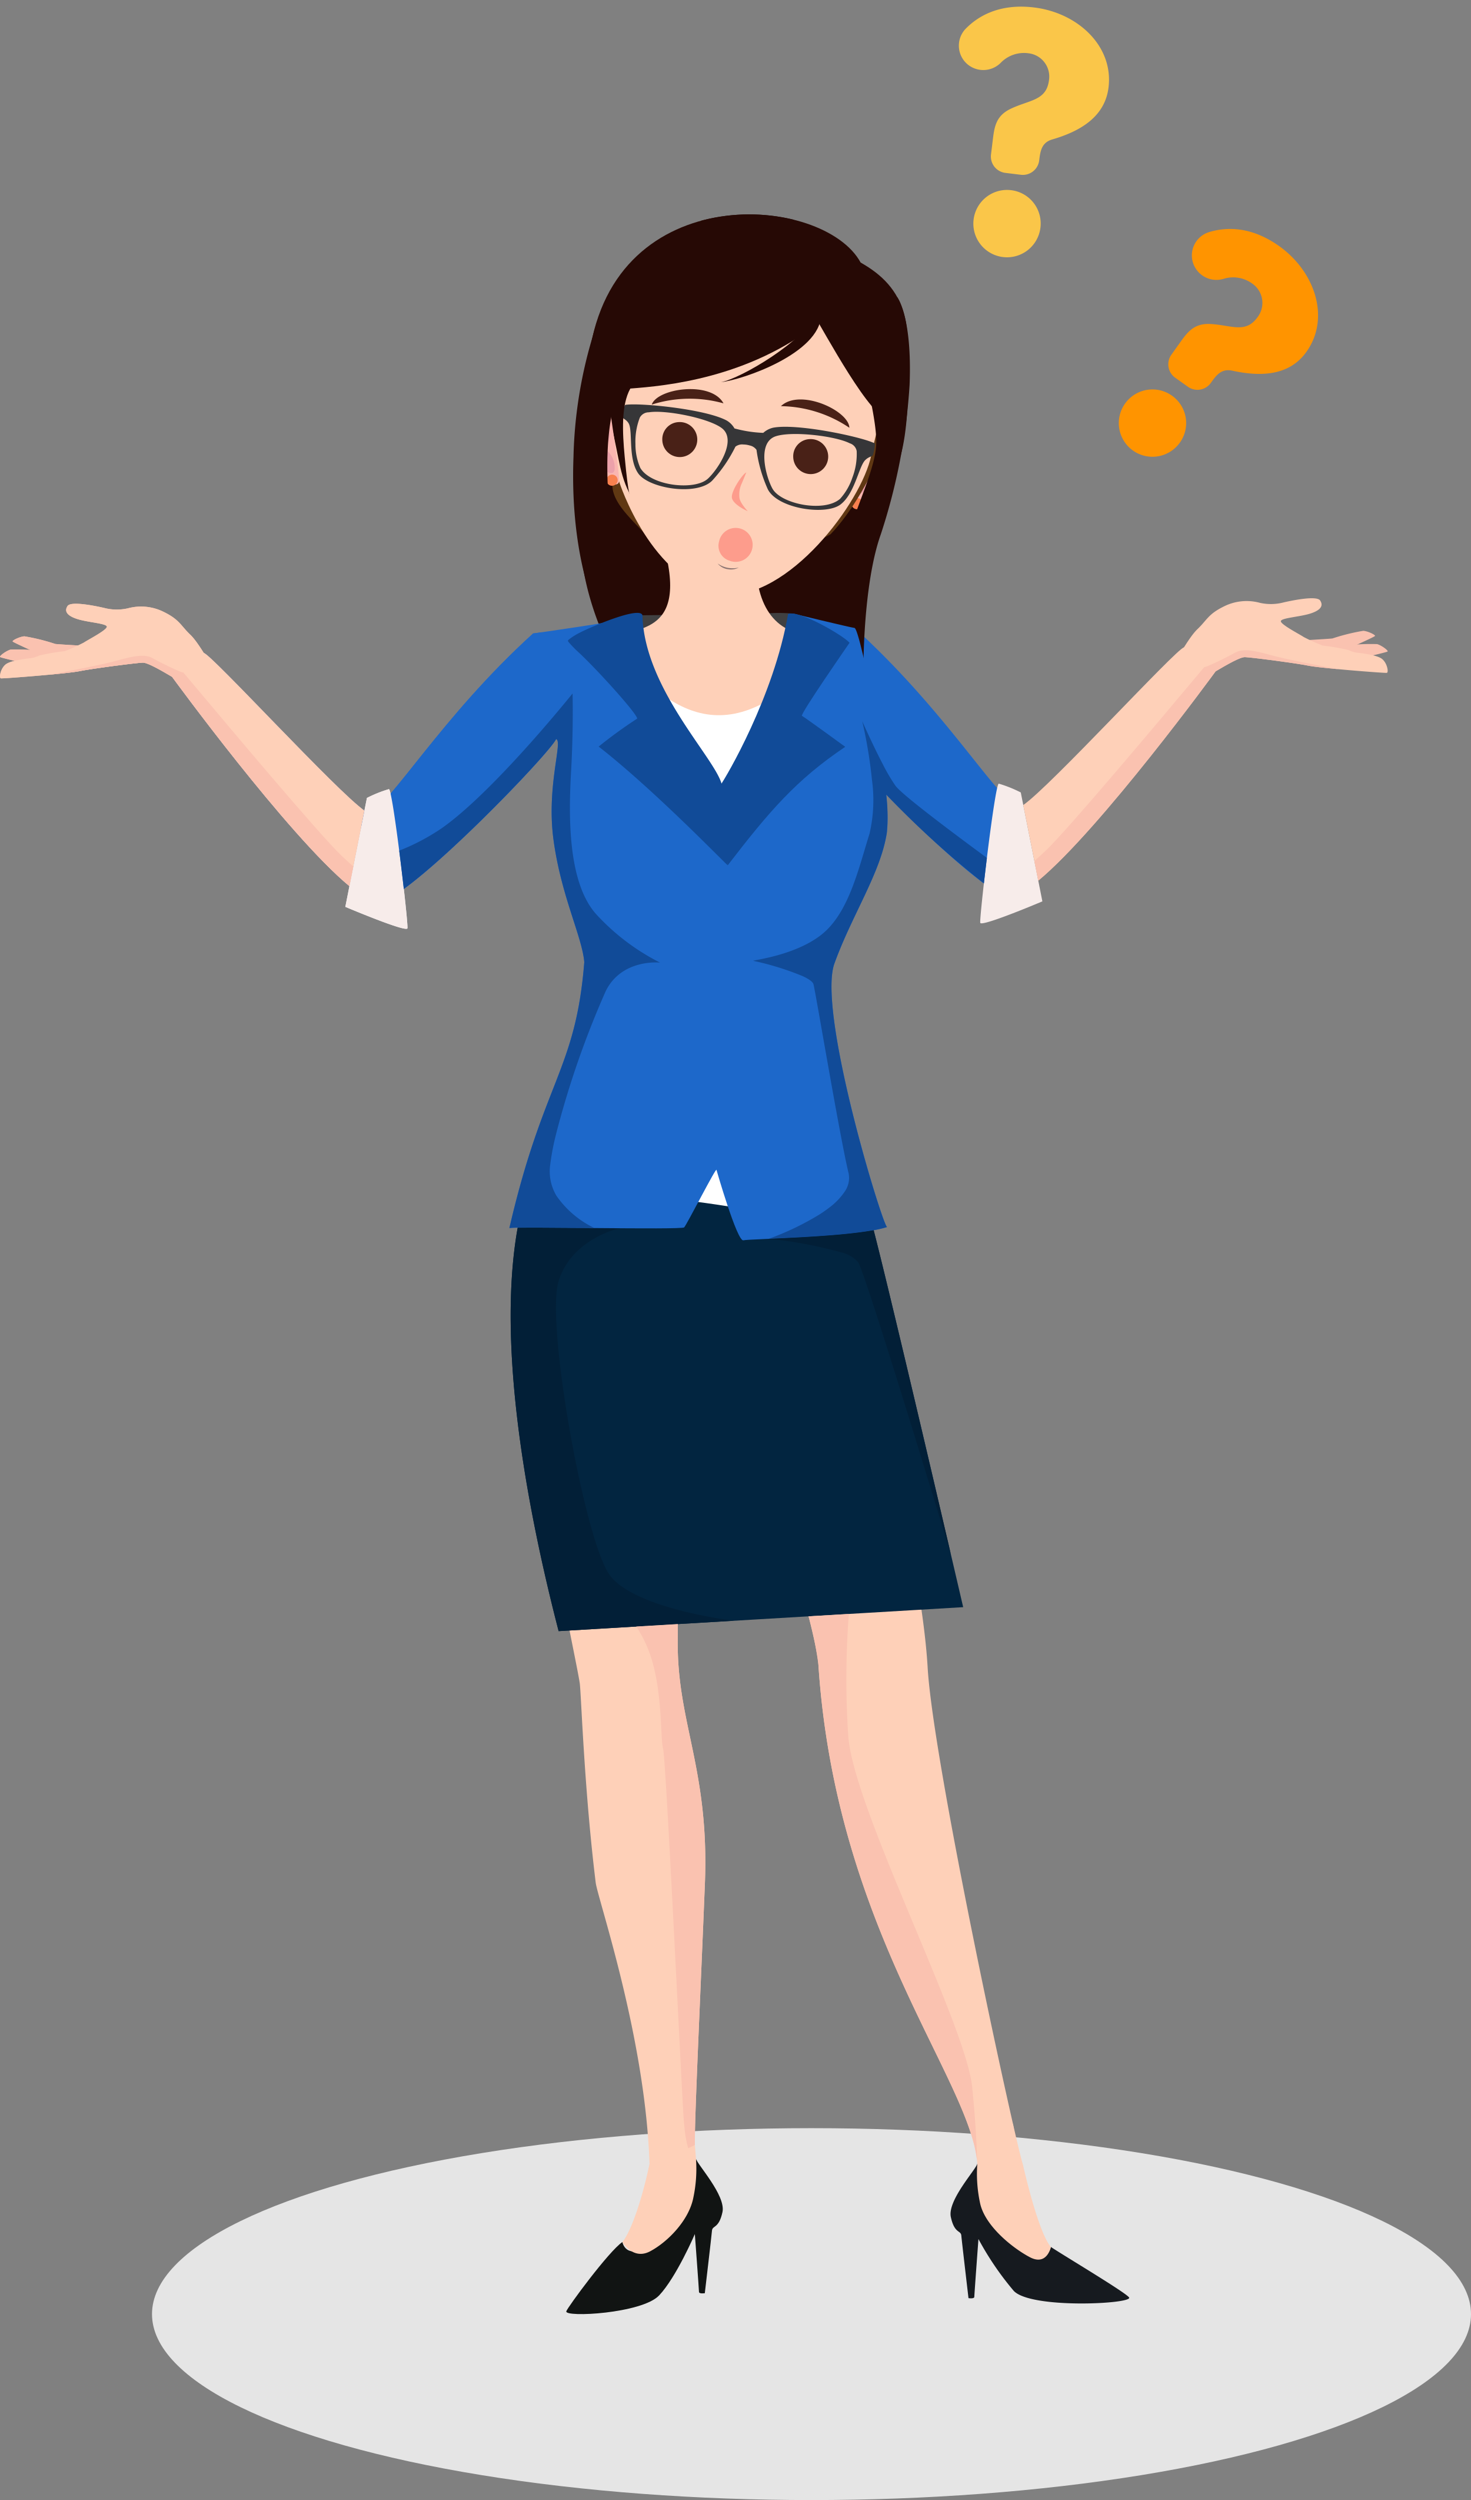 <?xml version="1.0" encoding="UTF-8"?> <svg xmlns="http://www.w3.org/2000/svg" width="201.859" height="342.846" viewBox="0 0 201.859 342.846"><rect x="0" y="0" width="201.859" height="342.846" fill="#808080" stroke="none"/><g id="people-woman" transform="translate(-329.407 -7778.147)"><g id="Group_7324" data-name="Group 7324" transform="translate(505.946 7806.525) rotate(72)"><path id="Path_38842" data-name="Path 38842" d="M403.054,84.924a3.342,3.342,0,0,1-3.984-3.3c.039-2.492,1-5.768,4.8-8.592,4.858-3.6,11.552-3.65,14.939.915,2.355,3.174,1.432,6.871-.691,10.5-.74,1.3-.1,2.234.693,3.3h0a2.258,2.258,0,0,1-.468,3.159l-1.716,1.273a2.258,2.258,0,0,1-3.159-.468L412.2,90c-1.057-1.425-1.857-2.639-1.1-4.658,1.039-2.729,2.812-4.2,1.106-6.494a3.213,3.213,0,0,0-4.593-.71,4.438,4.438,0,0,0-1.834,3.558,3.368,3.368,0,0,1-2.724,3.224ZM425.3,94.338a4.617,4.617,0,1,1-6.488-.962A4.6,4.6,0,0,1,425.3,94.338Z" transform="translate(-399.07 -70.419)" fill="#ff9400"></path></g><g id="Group_7650" data-name="Group 7650"><ellipse id="Ellipse_1792" data-name="Ellipse 1792" cx="90.5" cy="25.5" rx="90.5" ry="25.5" transform="translate(350.266 8069.993)" fill="#e5e5e5"></ellipse><g id="Group_7322" data-name="Group 7322" transform="matrix(0.995, 0.105, -0.105, 0.995, 461.625, 7778.147)"><path id="Path_38840" data-name="Path 38840" d="M445.06,66.134a3.344,3.344,0,0,1-1.15-5.044c1.549-1.953,4.306-3.966,9.043-3.887,6.048.1,11.384,4.141,11.289,9.826-.066,3.951-3.049,6.321-6.947,7.909-1.381.582-1.44,1.71-1.462,3.041h0a2.259,2.259,0,0,1-2.3,2.22l-2.137-.035a2.259,2.259,0,0,1-2.22-2.3l.035-2.137c.03-1.774.135-3.223,1.969-4.363,2.486-1.531,4.785-1.613,4.834-4.476a3.212,3.212,0,0,0-3.21-3.36,4.439,4.439,0,0,0-3.622,1.7,3.37,3.37,0,0,1-4.125.9Zm11.91,21.018a4.617,4.617,0,1,1-4.559-4.714A4.6,4.6,0,0,1,456.97,87.153Z" transform="translate(-443.203 -57.201)" fill="#fac649"></path></g><g id="Group_7647" data-name="Group 7647" transform="translate(199.076 7678.11)"><path id="Path_39324" data-name="Path 39324" d="M220.444,150.394a115.832,115.832,0,0,1-1.473,14.731c-1.2,6.155-2.532,14.339,3.6,26.551l35.283,9.107c-3.11-16.673.625-30.461,2.966-34.031,3.347-5.1,1.845-21.147,1.845-21.147s-1.942,7.806-3.23,14.114a43.644,43.644,0,0,1-4.3,11.559s-22.471-8.747-27.5-14.119-7.24-6.293-7.24-6.293Z" transform="translate(-8.044 -1.484)" fill="#260905" fill-rule="evenodd"></path><path id="Path_39325" data-name="Path 39325" d="M325.879,193.485s6.817.981,7.043.962a27.876,27.876,0,0,1,4.347-.2c.641.188,1.547.886,1.433,1.008s-3.47.858-3.97,1.019S325.879,193.485,325.879,193.485Z" transform="translate(-17.953 -5.88)" fill="#fac2b0" fill-rule="evenodd"></path><path id="Path_39326" data-name="Path 39326" d="M323.866,193.793s6.877-.372,7.095-.436a28.044,28.044,0,0,1,4.224-1.044c.666.059,1.69.567,1.6.709s-3.236,1.52-3.695,1.776S323.866,193.793,323.866,193.793Z" transform="translate(-17.768 -5.772)" fill="#fac2b0" fill-rule="evenodd"></path><path id="Path_39327" data-name="Path 39327" d="M306.853,197.477c.761-.825,2.665-4.567,4-5.836s1.459-2.062,3.679-3.141a6.931,6.931,0,0,1,4.884-.476,6.87,6.87,0,0,0,3.3-.064c1.554-.349,4.535-.92,4.98-.253s.158,1.3-1.3,1.776-4,.6-4.091,1.047,2.7,1.872,3.14,2.189a24.831,24.831,0,0,0,2.617,1.173,31.445,31.445,0,0,1,3.5.6,4.2,4.2,0,0,0,1.126.364c.27.033,2.744.271,3.489.857s.935,1.871.667,1.919-9.056-.635-10.768-.984-7.518-1.11-8.691-1.173-6.6,3.679-6.692,3.394S306.853,197.477,306.853,197.477Z" transform="translate(-16.206 -5.321)" fill="#fed0b8" fill-rule="evenodd"></path><path id="Path_39328" data-name="Path 39328" d="M258.074,191.72c.662.094,1.063.15,1.063.15,12.6,11.431,19.63,23.608,22.463,24.551-.074,4.2-.147,8.483-.206,12.064a2.182,2.182,0,0,1-1.473.2c-5.04-1.644-23.136-20.463-23.928-22.323l2.082-14.637Z" transform="translate(-11.537 -5.718)" fill="#1d68ca" fill-rule="evenodd"></path><path id="Path_39329" data-name="Path 39329" d="M284.005,216.6l2.965,14.938s-8.374,3.545-8.524,2.942,2.013-19.086,2.542-19.086A17.775,17.775,0,0,1,284.005,216.6Z" transform="translate(-13.597 -7.891)" fill="#f7ecea" fill-rule="evenodd"></path><path id="Path_39330" data-name="Path 39330" d="M287,226.811l-2.059-10.372c3.734-2.573,20.92-21.348,22.047-21.621,1.5.108,5,2.7,4.346,3.29C311.339,198.107,295.558,219.73,287,226.811Z" transform="translate(-14.195 -6.002)" fill="#fed0b8" fill-rule="evenodd"></path><path id="Path_39331" data-name="Path 39331" d="M224.948,193.587c.268-.469,2.23-3.648,2.23-3.648s14.131-.166,16.708-.233a22.826,22.826,0,0,1,3.69-.016c-.413.074.593,6.207.593,6.207Z" transform="translate(-8.687 -5.527)" fill="#404041" fill-rule="evenodd"></path><path id="Path_39332" data-name="Path 39332" d="M229.483,179.455c3.585,12.947-4.907,10.68-6.24,12.857-12.215,19.95-.765,34.168,17.705,33.623,9.787-.288,23.475-15.9,7.827-34.33-5.33-.816-7.16-6.032-6.514-12.479Z" transform="translate(-8.065 -4.561)" fill="#fed0b8" fill-rule="evenodd"></path><path id="Path_39333" data-name="Path 39333" d="M221.47,156.852s.813,9.126,1.3,12.722c.337,2.474,3.408,4.9,4.772,6.615,3.281,4.127,6.095,4.372,11.262,7.779,0,0,4.958-1.435,7.129-2.851a23.494,23.494,0,0,0,3.875-3.248s2.545-9.26,2.09-9.4-30.412-11.416-30.412-11.416Z" transform="translate(-8.367 -2.516)" fill="#603813" fill-rule="evenodd"></path><path id="Path_39334" data-name="Path 39334" d="M261.745,162.521c.786-.266,2.31-.507,3.275,1.766s-.967,5.553-3.449,6.971-3.722,1.183-3.8.592S261.745,162.521,261.745,162.521Z" transform="translate(-11.7 -3.022)" fill="#fab6b0" fill-rule="evenodd"></path><path id="Path_39335" data-name="Path 39335" d="M259.867,172.285a.754.754,0,0,1,.651.855.776.776,0,0,1-.866.658.755.755,0,0,1-.651-.856A.776.776,0,0,1,259.867,172.285Z" transform="translate(-11.812 -3.933)" fill="#f8814f" fill-rule="evenodd"></path><path id="Path_39336" data-name="Path 39336" d="M264.321,165.62c.349,1.159-1.418,3.666-2.971,4.669s-2.452,1.013-2.438.266a3.146,3.146,0,0,1,1.523-2.211c.8-.48.3-.817.391-1.783a3.7,3.7,0,0,1,.886-1.984C262.63,163.5,264.02,164.616,264.321,165.62Z" transform="translate(-11.805 -3.185)" fill="#eca1aa" fill-rule="evenodd"></path><path id="Path_39337" data-name="Path 39337" d="M252.47,173.5c5.368-5.558,12.732-20.587,9.064-31.475-3.294-9.777-29.242-16.874-39.475-1.109C213.2,154.565,225.582,188.435,252.47,173.5Z" transform="translate(-8.161 -0.203)" fill="#603813" fill-rule="evenodd"></path><path id="Path_39338" data-name="Path 39338" d="M258.3,163.626c-1.314,6.386-11.35,19.836-20.358,19.1-9.9-1.9-14.215-15.482-14.215-15.482s-2.825-8.253-1.193-14.356,5.089-10.461,15.23-11.159,17.772.986,20.408,3.862C262.418,150.224,259.444,158.072,258.3,163.626Z" transform="translate(-8.418 -1.114)" fill="#fed0b8" fill-rule="evenodd"></path><path id="Path_39339" data-name="Path 39339" d="M240.4,181.266a2.328,2.328,0,1,0-1.426-2.626A2.133,2.133,0,0,0,240.4,181.266Z" transform="translate(-9.969 -4.342)" fill="#fd9c8c" fill-rule="evenodd"></path><path id="Path_39340" data-name="Path 39340" d="M238.77,182.15a2.161,2.161,0,0,0,1.428.787,2.248,2.248,0,0,0,1.469-.234A3.526,3.526,0,0,1,238.77,182.15Z" transform="translate(-9.956 -4.839)" fill="#8e7773" fill-rule="evenodd"></path><path id="Path_39341" data-name="Path 39341" d="M238.655,157.772a17.2,17.2,0,0,0-9.848.171C229.585,155.7,236.942,154.644,238.655,157.772Z" transform="translate(-9.041 -2.422)" fill="#492117" fill-rule="evenodd"></path><path id="Path_39344" data-name="Path 39344" d="M239.732,161.426a2.989,2.989,0,0,0-1.063-1.083c-2.856-1.539-11.313-2.388-13.632-2.184-.3.026-.328.012-.391.2a5.633,5.633,0,0,0-.538,1.394c.064.185.839.428,1.136,1.052.533,1.119-.116,4.78,1.269,6.776,1.433,2.067,7.976,3.143,10.141,1.018a19.823,19.823,0,0,0,3.205-4.674,1.511,1.511,0,0,1,1.08-.3,3.716,3.716,0,0,1,.446.036,3.786,3.786,0,0,1,.437.1,1.49,1.49,0,0,1,.931.608,19.381,19.381,0,0,0,1.554,5.407c1.38,2.672,7.944,3.616,9.967,2.082,1.954-1.482,2.507-5.159,3.371-6.061.481-.5.935-.506,1.055-.663a6.145,6.145,0,0,0,.3-1.482c0-.2-.033-.191-.308-.305-2.14-.891-10.452-2.628-13.658-2.023a3.071,3.071,0,0,0-1.358.709,17.451,17.451,0,0,1-3.939-.607Zm15.813,2.035h0a1.373,1.373,0,0,1,.953,1.055,8.975,8.975,0,0,1-.585,3.636,8.226,8.226,0,0,1-1.676,2.911c-2.171,1.933-8.119.746-9.3-1.389-.909-1.644-2.159-6.3.445-7.172,2.231-.746,8.177-.052,10.162.958Zm-27.557-4.249h0c2.21-.363,8.084.766,9.967,2.145,2.2,1.61-.479,5.663-1.868,6.952-1.8,1.675-7.838,1.014-9.284-1.476a8.083,8.083,0,0,1-.664-3.272,9,9,0,0,1,.606-3.633A1.408,1.408,0,0,1,227.987,159.212Z" transform="translate(-8.609 -2.634)" fill="#363638" fill-rule="evenodd"></path><path id="Path_39345" data-name="Path 39345" d="M242.9,168.415c-.386.035-2.147,2.529-1.978,3.48s2.171,1.826,2.171,1.826-1.1-1.173-1.14-1.869a3.617,3.617,0,0,1,.314-1.938C242.61,169.128,242.852,168.462,242.9,168.415Z" transform="translate(-10.152 -3.578)" fill="#fd9c8c" fill-rule="evenodd"></path><path id="Path_39346" data-name="Path 39346" d="M261.276,156.728c-1.219,3.926-7.8-7.862-10.436-12.409-9.664,7.6-20.983,8.639-25.834,9-1.285,2.284-1.08,6.058-.781,9.3.569,6.172.818,5.137.589,4.92-1.5-3-1.364-5.543-3.029-11.593-.71-2.582-1.37-3.379-2.4-7.316,3.4-24.259,32.165-21.917,37.225-12.584C262.558,139.368,265.009,144.7,261.276,156.728Z" transform="translate(-8.176 0)" fill="#260905" fill-rule="evenodd"></path><path id="Path_39347" data-name="Path 39347" d="M222.036,158.842c-.684-.458-2.084-1.08-3.648.862s-.617,5.6,1.38,7.6,3.257,2.094,3.5,1.544S222.036,158.842,222.036,158.842Z" transform="translate(-8.012 -2.656)" fill="#fab6b0" fill-rule="evenodd"></path><path id="Path_39348" data-name="Path 39348" d="M218.939,161.2c-.658,1.027.344,3.9,1.561,5.26s2.08,1.6,2.274.881a3.067,3.067,0,0,0-.851-2.521c-.638-.667-.059-.864.122-1.817a3.634,3.634,0,0,0-.3-2.14C221.159,159.6,219.51,160.314,218.939,161.2Z" transform="translate(-8.116 -2.822)" fill="#eca1aa" fill-rule="evenodd"></path><path id="Path_39349" data-name="Path 39349" d="M222.846,168.74a.754.754,0,0,1,.651.855.775.775,0,0,1-.866.657.752.752,0,0,1-.651-.855A.774.774,0,0,1,222.846,168.74Z" transform="translate(-8.413 -3.607)" fill="#f8814f" fill-rule="evenodd"></path><path id="Path_39350" data-name="Path 39350" d="M251.461,141l1.547,3.333c-.183,5.207-10.706,8.847-13.749,9.177,2.862-.538,11.438-5.72,12.813-9.109Z" transform="translate(-10 -1.061)" fill="#260905" fill-rule="evenodd"></path><path id="Path_39351" data-name="Path 39351" d="M248.328,158.3a17.193,17.193,0,0,1,9.392,2.965C257.659,158.914,250.927,155.814,248.328,158.3Z" transform="translate(-10.833 -2.565)" fill="#492117" fill-rule="evenodd"></path><path id="Path_39352" data-name="Path 39352" d="M227.068,147.654s-2.139.122-4.436,8.624.247,17.818-1.163,21.363a21.037,21.037,0,0,0-1.2,7.7s-3.812-7.613-3.292-21.461a61.925,61.925,0,0,1,2.619-16.5,25.439,25.439,0,0,1,2.253-5.523Z" transform="translate(-7.95 -1.139)" fill="#260905" fill-rule="evenodd"></path><path id="Path_39353" data-name="Path 39353" d="M247.511,130.179a25.734,25.734,0,0,0-12.735.13c-.153.624-.343,1.268-.568,1.925a41.736,41.736,0,0,1-5.9,10.855c-1.994,2.678-5.141,6.248-8.279,7.6l.052.164c.76-.132,1.678-.31,2.714-.549,5.233-1.2,13.446-3.928,19.229-9.842a24.124,24.124,0,0,0,2.963-3.676,16.877,16.877,0,0,0,2.081-4.659C247.258,131.451,247.4,130.8,247.511,130.179Z" transform="translate(-8.235 0)" fill="#260905" fill-rule="evenodd"></path><path id="Path_39354" data-name="Path 39354" d="M258.938,145.608c-.1.469,3.45,12.172,3.254,16.515s-4.107,10.806-5.138,17.93,3.383,12.7,3.383,12.7-.055-11.459,2.385-18.3a81.5,81.5,0,0,0,3.949-20.506c.37-9.346-1.679-11.987-1.679-11.987l-6.142,3.8Z" transform="translate(-11.62 -1.149)" fill="#260905" fill-rule="evenodd"></path><g id="Group_7647-2" data-name="Group 7647" transform="translate(221.215 157.922)"><path id="Path_39355" data-name="Path 39355" d="M232.644,160.8a2.4,2.4,0,1,1-2.241,2.447A2.347,2.347,0,0,1,232.644,160.8Z" transform="translate(-230.402 -160.8)" fill="#492117" fill-rule="evenodd"></path></g><g id="Group_7648" data-name="Group 7648" transform="translate(239.181 160.256)"><path id="Path_39358" data-name="Path 39358" d="M252.426,163.371a2.4,2.4,0,1,1-2.241,2.447A2.348,2.348,0,0,1,252.426,163.371Z" transform="translate(-250.184 -163.37)" fill="#492117" fill-rule="evenodd"></path></g><path id="Path_39360" data-name="Path 39360" d="M277.631,423.765c-.124.746-4.131,5.031-3.634,7.329s1.375,1.792,1.438,2.537.984,8.582.984,8.582.8.129.8-.182.567-7.923.567-7.923a40.988,40.988,0,0,0,4.845,7.111c2.36,2.485,16.087,1.8,15.838.932-.148-.52-8.9-5.726-10.745-6.956,0,0-.435,2.67-4.037.31S277.631,423.765,277.631,423.765Z" transform="translate(-13.186 -27.021)" fill="#161a1f" fill-rule="evenodd"></path><path id="Path_39361" data-name="Path 39361" d="M282.889,417.769a45.723,45.723,0,0,0,1.415,5.812c1.19,5.077,2.616,9.714,3.786,11.063,0,0-.52,2.647-2.881,1.406s-6.23-4.323-6.85-7.491a18.936,18.936,0,0,1-.361-5.345l.3-3.786Z" transform="translate(-13.552 -26.471)" fill="#fed0b8" fill-rule="evenodd"></path><path id="Path_39362" data-name="Path 39362" d="M233.692,423.02c.124.746,4.13,5.031,3.634,7.329s-1.375,1.791-1.438,2.537-.984,8.581-.984,8.581-.8.129-.8-.182-.568-7.924-.568-7.924-2.547,5.932-4.907,8.416-12.982,3.043-12.733,2.174c.148-.52,5.856-8.274,7.7-9.5,0,0,.435,2.671,4.037.311S233.692,423.02,233.692,423.02Z" transform="translate(-7.855 -26.953)" fill="#111413" fill-rule="evenodd"></path><path id="Path_39363" data-name="Path 39363" d="M229.016,417.347c-.7,6.894-3.013,14.6-4.638,16.581,0,0,1.427,2.522,3.787,1.281s5.324-4.2,5.944-7.365a18.937,18.937,0,0,0,.361-5.345l-.3-3.786Z" transform="translate(-8.634 -26.432)" fill="#fed0b8" fill-rule="evenodd"></path><path id="Path_39364" data-name="Path 39364" d="M213.116,268.019a54.029,54.029,0,0,0-4.55,28.264c1.864,15.734,8.282,45.134,8.489,47.2s.621,14.6,2.174,27.225c.322,2.359,6.821,21.191,7.381,38.548.362.156,5.66-2.242,6.228-2.606-.08-3,.757-20.411,1.373-35.789.621-15.527-3.727-21.946-3.727-32.919s1.192-38.872,2.641-44.565c1.878-7.383.444-5.787,2.339-.958,4.534,11.552,14.054,43.3,14.324,48.391,2.407,36.383,20.955,56.946,21.809,68.411.009.129,6.633,1.411,6.295.305-1.346-4.4-12.349-55.17-13.112-68.323-.891-15.347-8.673-46.072-15.119-69.042-5.752-.9-11.732-6.083-17.5-6.6C221.5,264.608,215.8,267.873,213.116,268.019Z" transform="translate(-7.151 -12.481)" fill="#fed0b8" fill-rule="evenodd"></path><path id="Path_39365" data-name="Path 39365" d="M217.272,263.188c-.452.905-5.056,5.972-6.487,9.354-7.149,16.89-1.073,46.611,3.289,63.461l55.514-3.289s-12.615-54.325-13.016-54.214-9.956-10.032-21.2-12.446A139.449,139.449,0,0,0,217.272,263.188Z" transform="translate(-7.084 -12.279)" fill="#022540" fill-rule="evenodd"></path><path id="Path_39366" data-name="Path 39366" d="M222.471,194.963c2.165,11.683-1.892,15.214-1.051,22.359,0,0,6.731,8.821,7.322,16.986.788,10.883-13.8,18.432-16.261,35.783,0,0,8.818-1.332,25.265,1.271s18.568-.251,18.568-.251-11.778-23.649-8.11-31.7,6.825-15.566,8.008-22.549-3.918-23.156-3.918-23.156C238.493,210.678,229.584,203.479,222.471,194.963Z" transform="translate(-7.542 -5.9)" fill="#fff" fill-rule="evenodd"></path><path id="Path_39367" data-name="Path 39367" d="M143.164,194.316s-6.816.981-7.043.962a27.869,27.869,0,0,0-4.347-.2c-.641.188-1.547.885-1.434,1.008s3.471.858,3.971,1.019S143.164,194.316,143.164,194.316Z" transform="translate(0 -5.956)" fill="#fac2b0" fill-rule="evenodd"></path><path id="Path_39368" data-name="Path 39368" d="M145.168,194.624s-6.878-.372-7.1-.436a27.905,27.905,0,0,0-4.224-1.044c-.666.059-1.69.567-1.6.709s3.236,1.52,3.695,1.776S145.168,194.624,145.168,194.624Z" transform="translate(-0.175 -5.848)" fill="#fac2b0" fill-rule="evenodd"></path><path id="Path_39369" data-name="Path 39369" d="M160.444,198.308c-.761-.825-2.665-4.567-4-5.836s-1.459-2.062-3.68-3.141a6.931,6.931,0,0,0-4.884-.476,6.87,6.87,0,0,1-3.3-.064c-1.554-.349-4.536-.92-4.98-.253s-.158,1.3,1.3,1.776,4,.6,4.092,1.046-2.7,1.872-3.141,2.189a25.065,25.065,0,0,1-2.617,1.174,31.447,31.447,0,0,0-3.5.6,4.2,4.2,0,0,1-1.126.365c-.27.031-2.744.27-3.489.856s-.935,1.871-.666,1.919,9.055-.635,10.768-.984,7.518-1.11,8.691-1.173,6.6,3.679,6.692,3.394S160.444,198.308,160.444,198.308Z" transform="translate(-0.001 -5.397)" fill="#fac2b0" fill-rule="evenodd"></path><path id="Path_39370" data-name="Path 39370" d="M219.671,190.172c-1.562.568-13.794,2.269-13.794,2.269-12.68,11.5-19.715,23.758-22.515,24.569-1.391.4-21.463-21.61-22.684-21.907-.541.977-4.346,3.29-4.346,3.29s23.721,32.5,28.761,30.858,23.136-20.463,23.928-22.324c1,.21-1.331,6.378-.358,13.73,1.023,7.719,3.952,13.382,4.235,16.862-1.179,14.83-5.6,16.24-10.28,36.463.816-.228,23.629.263,23.984-.092s4.5-8.49,4.438-7.874c0,0,2.834,9.858,3.686,9.645s15.251-.381,19.721-1.824c-.51.143-9.64-29.47-7.227-36.143s6.366-12.452,7.195-17.952-3.632-27.939-4.43-28.056-8.415-1.971-8.415-1.971c.8,9.321-4.912,16.319-8.957,24.691C227.216,206.588,220.207,199.729,219.671,190.172Z" transform="translate(-2.387 -5.534)" fill="#1d68ca" fill-rule="evenodd"></path><path id="Path_39371" data-name="Path 39371" d="M237.307,213.484c-.235-3.274-10.689-13.113-10.937-23.549-.351-1.318-7.363,1.732-8.549,2.364a8.334,8.334,0,0,0-1.583.99c-.063.064-.1.117-.092.157a.378.378,0,0,0,.077.148,16.051,16.051,0,0,0,1.511,1.541c2.889,2.723,8.362,8.854,7.875,9a62.1,62.1,0,0,0-5.25,3.808c7.788,6.063,17.73,16.432,17.718,16.271l-.05-.694Z" transform="translate(-7.878 -5.524)" fill="#114b98" fill-rule="evenodd"></path><path id="Path_39372" data-name="Path 39372" d="M239.227,213.184c.688-.949,7.294-12.077,9.246-23.417,1.39-.624,7.539,2.913,8.436,3.949,0,0-6.92,9.963-6.529,10.025.342.161,5.936,4.243,5.936,4.243-6.744,4.532-10.434,8.856-16.12,16.238C239.008,217.038,239.546,212.65,239.227,213.184Z" transform="translate(-9.997 -5.532)" fill="#114b98" fill-rule="evenodd"></path><path id="Path_39373" data-name="Path 39373" d="M185.472,217.428l-2.965,14.938s8.374,3.545,8.524,2.942-2.013-19.087-2.542-19.087A17.767,17.767,0,0,0,185.472,217.428Z" transform="translate(-4.79 -7.967)" fill="#e6e7e8" fill-rule="evenodd"></path><path id="Path_39374" data-name="Path 39374" d="M180.659,227.642l2.059-10.372c-3.734-2.573-20.92-21.348-22.047-21.621-1.5.108-5,2.7-4.346,3.29C156.325,198.938,172.106,220.561,180.659,227.642Z" transform="translate(-2.379 -6.078)" fill="#fac2b0" fill-rule="evenodd"></path><path id="Path_39375" data-name="Path 39375" d="M143.164,194.316s-6.816.981-7.043.962a27.869,27.869,0,0,0-4.347-.2c-.641.188-1.547.885-1.434,1.008s3.471.858,3.971,1.019S143.164,194.316,143.164,194.316Z" transform="translate(0 -5.956)" fill="#fac2b0" fill-rule="evenodd"></path><path id="Path_39376" data-name="Path 39376" d="M145.167,194.624s-6.877-.372-7.095-.436a27.905,27.905,0,0,0-4.224-1.044c-.666.059-1.69.567-1.6.709s3.236,1.52,3.695,1.776S145.167,194.624,145.167,194.624Z" transform="translate(-0.175 -5.848)" fill="#fac2b0" fill-rule="evenodd"></path><path id="Path_39377" data-name="Path 39377" d="M160.444,198.308c-.761-.825-2.665-4.567-4-5.836s-1.459-2.062-3.679-3.141a6.931,6.931,0,0,0-4.884-.476,6.87,6.87,0,0,1-3.3-.064c-1.554-.349-4.536-.92-4.98-.253s-.159,1.3,1.3,1.775,4,.6,4.091,1.047-2.7,1.872-3.14,2.189a24.829,24.829,0,0,1-2.617,1.173,31.482,31.482,0,0,0-3.5.6,4.2,4.2,0,0,1-1.126.364c-.27.032-2.744.271-3.489.857s-.935,1.871-.666,1.919,9.055-.635,10.768-.984,7.518-1.11,8.691-1.173,6.6,3.679,6.693,3.394S160.444,198.308,160.444,198.308Z" transform="translate(-0.001 -5.397)" fill="#fed0b8" fill-rule="evenodd"></path><path id="Path_39378" data-name="Path 39378" d="M209.518,192.551c-.662.094-1.063.15-1.063.15-12.68,11.5-19.715,23.758-22.515,24.569-.141.041-.477-.153-.963-.526l-.563,11.519c1.393,1,2.524,1.488,3.257,1.249,5.04-1.644,23.136-20.463,23.928-22.324l-2.082-14.636Z" transform="translate(-4.965 -5.794)" fill="#1d68ca" fill-rule="evenodd"></path><path id="Path_39379" data-name="Path 39379" d="M185.472,217.428l-2.965,14.938s8.374,3.545,8.524,2.942-2.013-19.087-2.542-19.087A17.767,17.767,0,0,0,185.472,217.428Z" transform="translate(-4.79 -7.967)" fill="#f7ecea" fill-rule="evenodd"></path><path id="Path_39380" data-name="Path 39380" d="M180.659,227.642l2.059-10.372c-3.734-2.573-20.92-21.348-22.047-21.621-1.5.108-5,2.7-4.346,3.29C156.325,198.938,172.106,220.561,180.659,227.642Z" transform="translate(-2.379 -6.078)" fill="#fed0b8" fill-rule="evenodd"></path><path id="Path_39381" data-name="Path 39381" d="M190.651,223.333c.228,1.781.448,3.614.632,5.248,7.03-5.119,20.215-18.964,20.889-20.546,1,.21-1.331,6.378-.358,13.73,1.023,7.719,3.952,13.382,4.235,16.862-1.179,14.83-5.6,16.24-10.28,36.463a8.952,8.952,0,0,1,1.138-.053l.583-.006c1.61-.012,4.175.006,7,.031,1.344.012,1.98-.057,2.955.026a13.327,13.327,0,0,1-5.22-4.432,6.529,6.529,0,0,1-.882-4.023,34.1,34.1,0,0,1,.839-4.454l.022-.09a125.237,125.237,0,0,1,6.786-19.493c2.208-4.484,7.453-3.912,7.453-3.912a30.623,30.623,0,0,1-8.724-6.594c-4.015-4.417-3.815-13.785-3.48-19.673s.2-10.64.2-10.64-1.043,1.3-2.7,3.25c-3.646,4.294-10.266,11.721-15.238,15.219A29.662,29.662,0,0,1,190.651,223.333Z" transform="translate(-5.538 -6.641)" fill="#114b98" fill-rule="evenodd"></path><path id="Path_39382" data-name="Path 39382" d="M255.285,239.187c2.413-6.675,6.365-12.452,7.194-17.952a25.08,25.08,0,0,0-.083-5.2,129.439,129.439,0,0,0,13.4,12.176c.124-1.1.265-2.293.413-3.5-5.673-4.176-11.7-8.73-12.554-9.9a25.432,25.432,0,0,1-1.735-2.951c-1.409-2.7-2.816-5.881-2.816-5.881a64.507,64.507,0,0,1,1.332,8.036,20.439,20.439,0,0,1-.328,7.355c-1.539,4.885-2.864,10.952-6.652,13.907s-9.81,3.491-9.274,3.558a39.076,39.076,0,0,1,6.767,2.1c.8.375,1.376.758,1.463,1.11.335,1.338,3.637,21.05,4.809,25.879a3.271,3.271,0,0,1-.559,2.6,9.075,9.075,0,0,1-2.054,2.121c-.412.322-.854.63-1.311.925a37.9,37.9,0,0,1-7.048,3.385c2.553-.113,6.123-.274,9.379-.559,1.868-.163,3.633-.368,5.043-.626a15.018,15.018,0,0,0,1.841-.439C262,275.473,252.871,245.86,255.285,239.187Z" transform="translate(-10.449 -7.027)" fill="#114b98" fill-rule="evenodd"></path><path id="Path_39383" data-name="Path 39383" d="M260.882,282.824c-1.41.258-3.175.462-5.043.626-3.256.284-6.826.446-9.379.559a57.42,57.42,0,0,1,10.033,1.876,4.336,4.336,0,0,1,2.287,1.359c1.2,2.142,12.7,40.054,12.7,40.054C268.622,315.033,262.916,290.7,260.882,282.824Z" transform="translate(-10.662 -14.082)" fill="#021f37" fill-rule="evenodd"></path><path id="Path_39384" data-name="Path 39384" d="M208.445,282.5c-3.062,17.152,1.907,40.9,5.629,55.274l1.494-.088,14.869-.881,7.691-.456a61.328,61.328,0,0,1-7.661-1.489c-3.725-.989-7.749-2.528-9.394-4.787-3.413-4.684-8.766-34.329-7.026-40.217s8.365-7.332,8.365-7.332l-13.387-.023Z" transform="translate(-7.084 -14.052)" fill="#021f37" fill-rule="evenodd"></path><path id="Path_39385" data-name="Path 39385" d="M154.629,198.978s15.781,21.622,24.334,28.7l.535-2.694c-.477-.422-1.009-.908-1.6-1.467-3.011-2.846-15.759-18.038-20.209-23.337-.99-1.18-1.569-1.869-1.54-1.824.041.061-.117.017-.4-.094-.185-.074-.425-.179-.7-.3-.984-.447-2.384-1.143-3.155-1.578-1.3-.736-3.546.034-5.621.569-1.124.291-4.961,1.082-8.508,1.73,1.826-.17,3.484-.35,4.131-.481,1.713-.349,7.518-1.11,8.691-1.173C151.219,197,153.042,198.038,154.629,198.978Z" transform="translate(-0.683 -6.118)" fill="#fac2b0" fill-rule="evenodd"></path><path id="Path_39386" data-name="Path 39386" d="M311.493,198.147s-15.781,21.622-24.334,28.7l-.535-2.694c.477-.422,1.009-.908,1.6-1.466,3.01-2.847,15.758-18.038,20.208-23.338.991-1.179,1.57-1.868,1.54-1.824-.041.062.117.017.4-.094.185-.074.425-.178.7-.3.984-.446,2.384-1.143,3.155-1.578,1.305-.737,3.546.034,5.621.569,1.124.291,4.962,1.082,8.508,1.73-1.826-.17-3.484-.349-4.131-.481-1.713-.349-7.518-1.11-8.691-1.173C314.9,196.167,313.08,197.207,311.493,198.147Z" transform="translate(-14.349 -6.042)" fill="#fac2b0" fill-rule="evenodd"></path><path id="Path_39387" data-name="Path 39387" d="M235.886,377.926c.621-15.527-3.727-21.946-3.727-32.919,0-.816.007-1.725.02-2.711l-5.706.338a17.137,17.137,0,0,1,1.666,3.218c2.007,5.085,1.606,12.178,2.007,13.517s2.409,44.164,2.811,50.455c.039.618.087,1.171.142,1.665a15.285,15.285,0,0,0,.5,2.695c.459-.219.8-.389.917-.467C234.433,410.716,235.271,393.3,235.886,377.926Z" transform="translate(-8.827 -19.542)" fill="#fac2b0" fill-rule="evenodd"></path><path id="Path_39388" data-name="Path 39388" d="M253.853,347.734c2.378,35.948,20.513,56.451,21.771,68-.032-1.86-.173-5.107-.664-10.063-.852-8.585-16.194-38.009-17-48.046a116.934,116.934,0,0,1,.072-16.856l-5.53.328A46.8,46.8,0,0,1,253.853,347.734Z" transform="translate(-11.217 -19.401)" fill="#fac2b0" fill-rule="evenodd"></path></g></g></g></svg> 